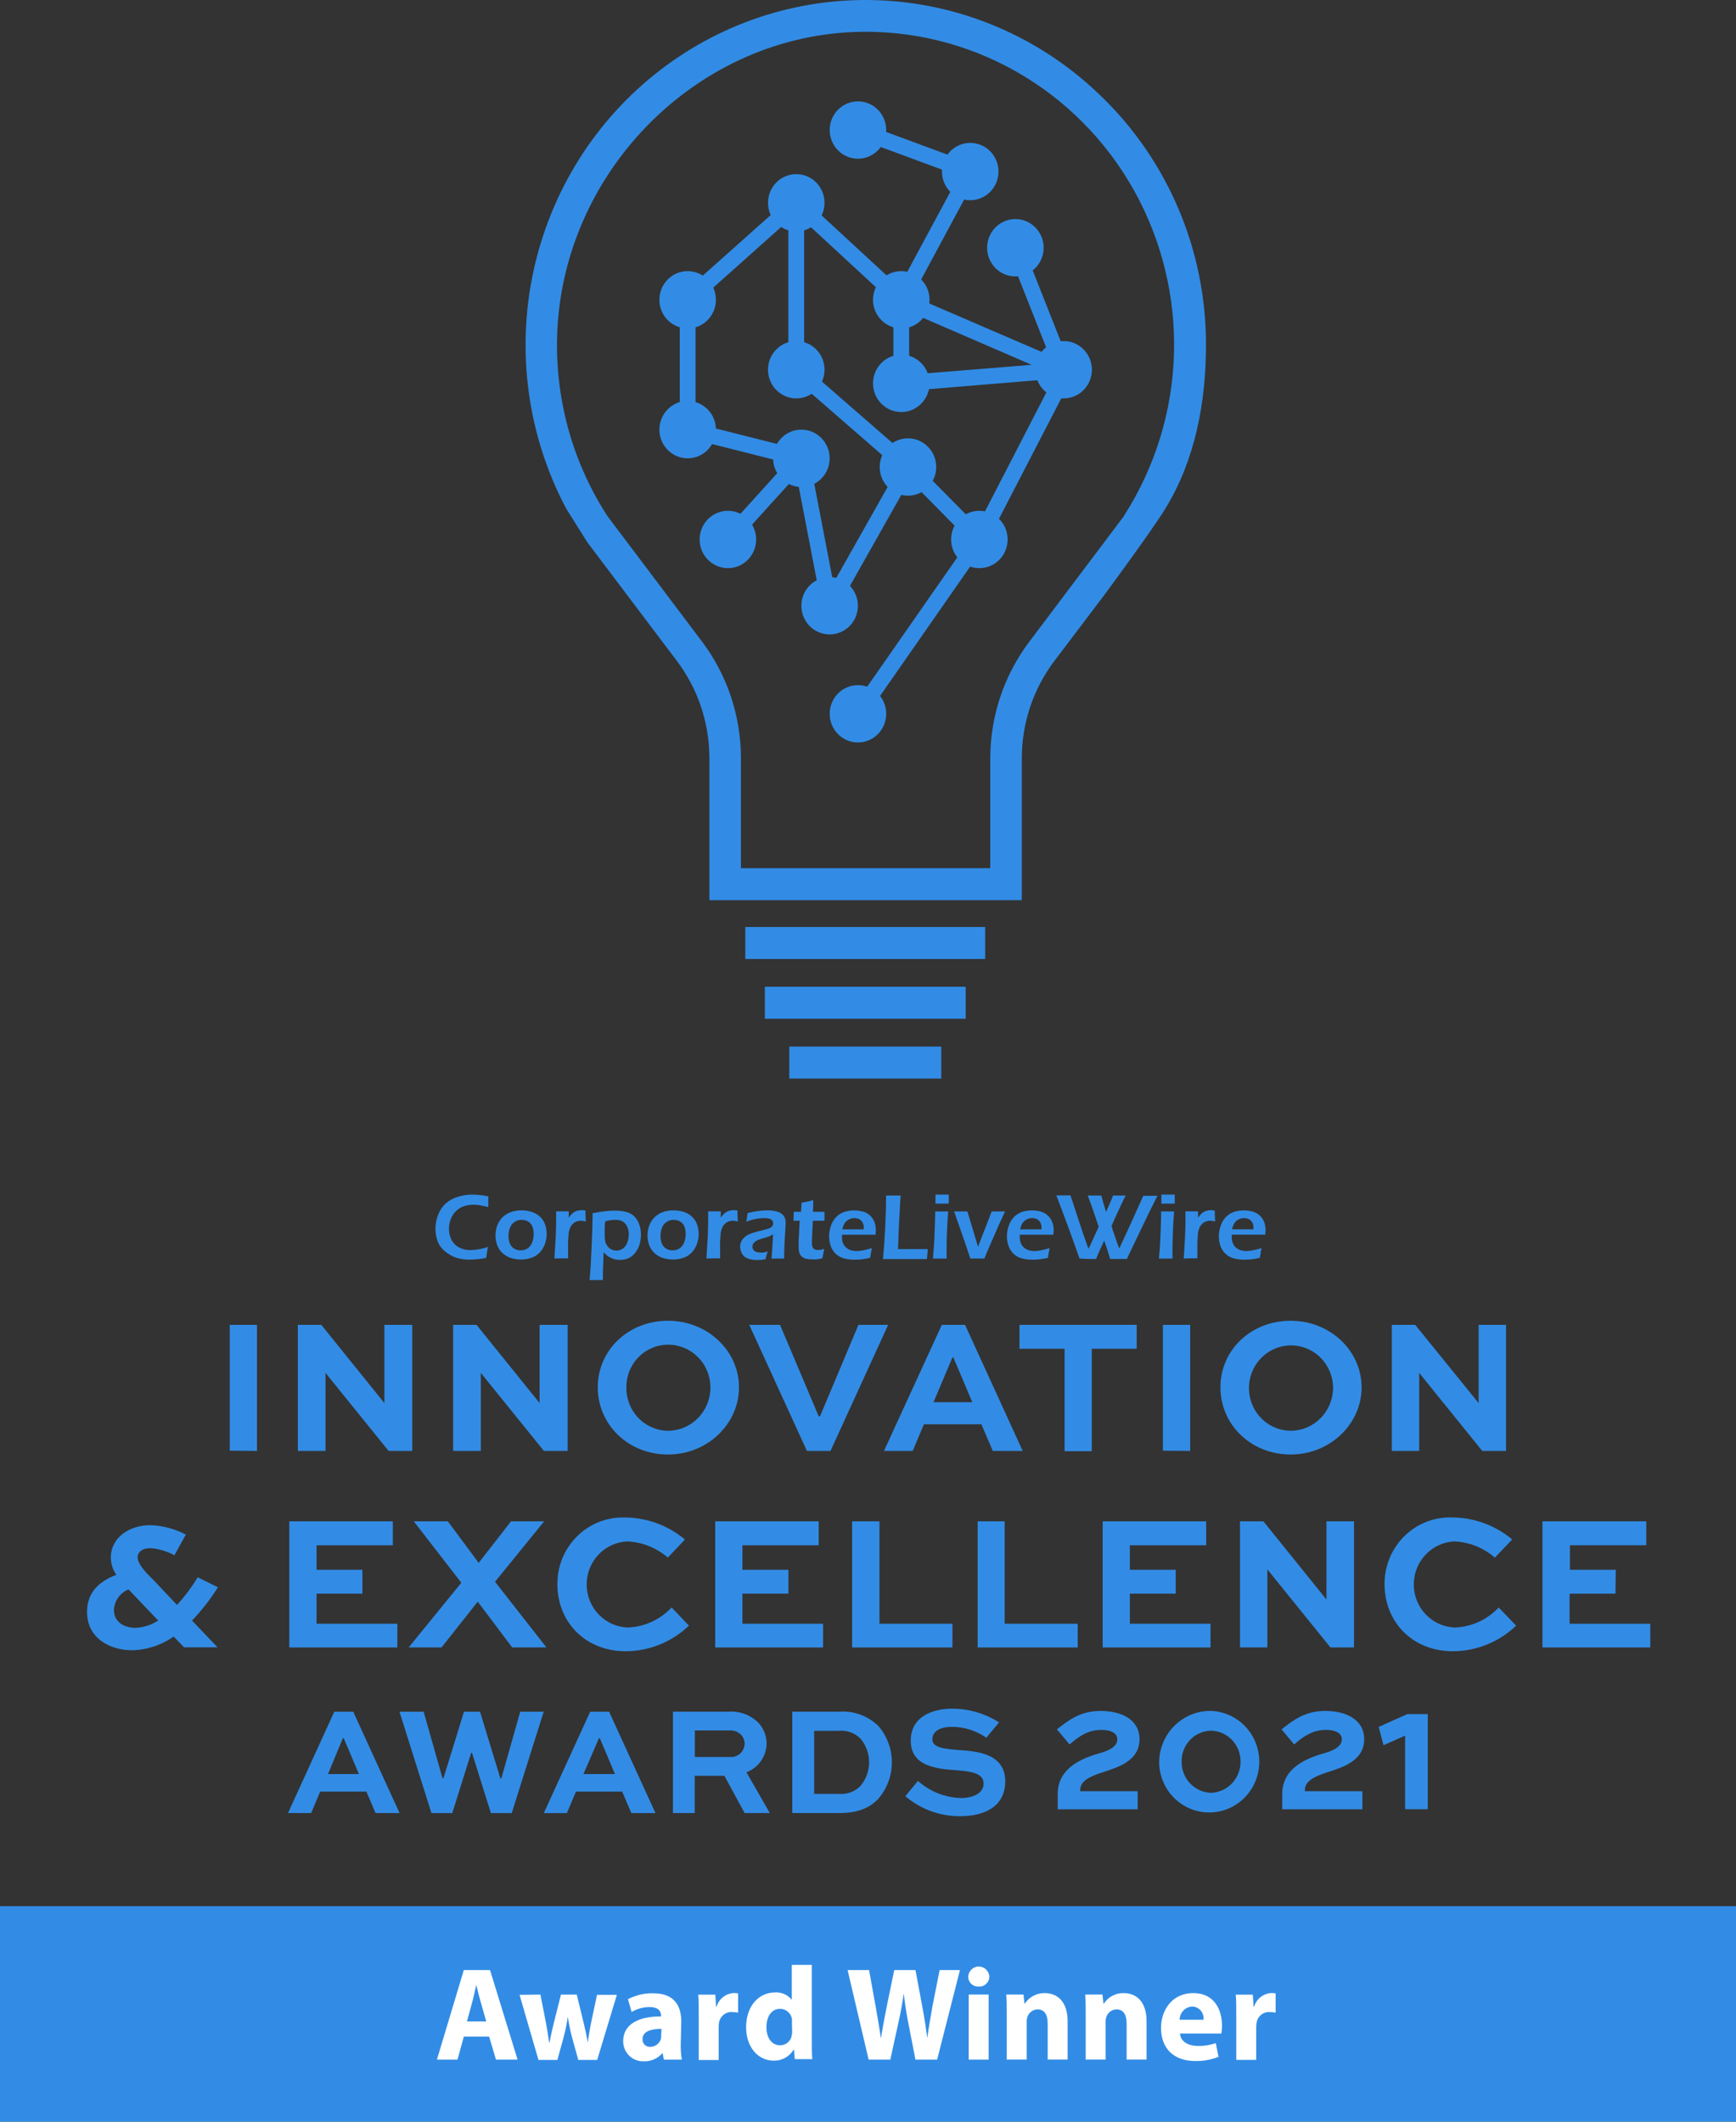 <svg width="72" height="88" viewBox="0 0 72 88" fill="none" xmlns="http://www.w3.org/2000/svg">
<rect x="0" y="0" width="72" height="88" fill="#333333" stroke="none"/>
<path d="M72 79.059H0V88H72V79.059Z" fill="#328CE5"/>
<path d="M9.528 60.169V54.95H10.658V60.179L9.528 60.169Z" fill="#328CE5"/>
<path d="M17.098 54.95V60.179H16.117L13.501 56.943V60.179H12.353V54.95H13.326L15.942 58.194V54.95H17.098Z" fill="#328CE5"/>
<path d="M23.544 54.95V60.179H22.558L19.942 56.943V60.179H18.793V54.95H19.764L22.38 58.194V54.95H23.544Z" fill="#328CE5"/>
<path d="M27.704 54.78C29.339 54.78 30.649 56.02 30.649 57.541C30.649 59.062 29.341 60.328 27.704 60.328C26.066 60.328 24.792 59.097 24.792 57.541C24.792 55.986 26.072 54.78 27.704 54.78ZM27.704 59.344C27.936 59.343 28.166 59.296 28.38 59.205C28.595 59.114 28.789 58.98 28.953 58.813C29.116 58.646 29.246 58.447 29.334 58.229C29.421 58.011 29.466 57.777 29.464 57.541C29.464 57.307 29.418 57.076 29.329 56.861C29.24 56.646 29.11 56.45 28.946 56.286C28.782 56.122 28.589 55.992 28.375 55.904C28.162 55.816 27.934 55.771 27.704 55.773C27.476 55.773 27.25 55.819 27.04 55.909C26.829 55.998 26.639 56.128 26.478 56.293C26.318 56.457 26.191 56.652 26.105 56.866C26.019 57.08 25.976 57.31 25.977 57.541C25.974 57.775 26.015 58.007 26.1 58.224C26.185 58.441 26.311 58.639 26.471 58.806C26.632 58.974 26.823 59.108 27.035 59.2C27.246 59.292 27.474 59.341 27.704 59.344Z" fill="#328CE5"/>
<path d="M36.836 54.95L34.445 60.179H33.467L31.075 54.95H32.352L33.956 58.746H34.008L35.604 54.95H36.836Z" fill="#328CE5"/>
<path d="M39.062 54.95H40.025L42.416 60.179H41.176L40.703 59.075H38.319L37.854 60.179H36.663L39.062 54.95ZM38.717 58.159H40.326L39.541 56.301H39.502L38.717 58.159Z" fill="#328CE5"/>
<path d="M42.283 54.95H47.143V55.942H45.281V60.19H44.153V55.942H42.283V54.95Z" fill="#328CE5"/>
<path d="M48.232 60.169V54.95H49.362V60.179L48.232 60.169Z" fill="#328CE5"/>
<path d="M53.529 54.78C55.161 54.78 56.472 56.02 56.472 57.541C56.472 59.062 55.164 60.328 53.529 60.328C51.894 60.328 50.617 59.097 50.617 57.541C50.617 55.986 51.894 54.78 53.529 54.78ZM53.529 59.344C53.761 59.343 53.991 59.296 54.206 59.205C54.42 59.114 54.614 58.98 54.778 58.813C54.941 58.646 55.071 58.447 55.159 58.229C55.246 58.011 55.291 57.777 55.29 57.541C55.283 57.193 55.176 56.855 54.981 56.568C54.787 56.281 54.513 56.059 54.195 55.93C53.876 55.8 53.527 55.769 53.191 55.839C52.855 55.91 52.547 56.079 52.306 56.327C52.064 56.574 51.9 56.888 51.833 57.229C51.767 57.571 51.801 57.925 51.931 58.247C52.062 58.569 52.283 58.844 52.567 59.039C52.851 59.235 53.186 59.34 53.529 59.344Z" fill="#328CE5"/>
<path d="M62.462 54.95V60.179H61.476L58.86 56.943V60.179H57.725V54.95H58.695L61.325 58.194V54.95H62.462Z" fill="#328CE5"/>
<path d="M7.234 64.507C6.924 64.337 6.583 64.237 6.232 64.212C5.884 64.212 5.708 64.395 5.708 64.586C5.708 64.931 6.232 65.396 6.378 65.547L7.341 66.567C7.664 66.214 7.952 65.829 8.202 65.42L9.039 65.836C8.726 66.331 8.366 66.792 7.963 67.214L9.023 68.326H7.636L7.202 67.878C6.691 68.238 6.087 68.435 5.465 68.446C4.605 68.446 3.61 67.981 3.61 66.853C3.61 66.028 4.134 65.582 4.827 65.316C4.678 65.109 4.597 64.859 4.597 64.602C4.597 63.771 5.363 63.259 6.24 63.259C6.751 63.278 7.252 63.411 7.707 63.649L7.234 64.507ZM5.332 65.924C5.16 65.99 5.011 66.106 4.904 66.257C4.796 66.408 4.734 66.587 4.725 66.773C4.725 67.334 5.23 67.517 5.614 67.517C5.951 67.504 6.278 67.399 6.561 67.214L5.332 65.924Z" fill="#328CE5"/>
<path d="M15.031 66.099H13.129V67.347H16.48V68.331H11.999V63.099H16.292V64.092H13.129V65.109H15.031V66.099Z" fill="#328CE5"/>
<path d="M22.569 63.099L20.531 65.605L22.663 68.329H21.242L19.814 66.431L18.312 68.329H16.95L19.134 65.647L17.161 63.099H18.574L19.853 64.822L21.195 63.099H22.569Z" fill="#328CE5"/>
<path d="M28.575 67.426C27.866 68.102 26.931 68.482 25.959 68.488C24.245 68.488 23.117 67.246 23.117 65.709C23.115 65.338 23.186 64.972 23.326 64.63C23.467 64.288 23.674 63.979 23.935 63.72C24.196 63.462 24.506 63.259 24.846 63.125C25.186 62.991 25.549 62.928 25.914 62.94C26.824 62.944 27.704 63.266 28.407 63.853L27.698 64.604C27.225 64.194 26.63 63.957 26.008 63.933C25.553 63.955 25.124 64.155 24.811 64.492C24.499 64.828 24.327 65.275 24.332 65.737C24.337 66.2 24.519 66.642 24.839 66.971C25.159 67.301 25.592 67.491 26.047 67.503C26.733 67.475 27.381 67.177 27.855 66.672L28.575 67.426Z" fill="#328CE5"/>
<path d="M32.7 66.099H30.791V67.347H34.137V68.331H29.663V63.099H33.956V64.092H30.791V65.109H32.7V66.099Z" fill="#328CE5"/>
<path d="M36.475 63.099V67.347H39.502V68.331H35.342V63.099H36.475Z" fill="#328CE5"/>
<path d="M41.668 63.099V67.347H44.697V68.331H40.548V63.099H41.668Z" fill="#328CE5"/>
<path d="M48.762 66.099H46.86V67.347H50.206V68.331H45.733V63.099H50.026V64.092H46.86V65.109H48.762V66.099Z" fill="#328CE5"/>
<path d="M56.158 63.099V68.329H55.179L52.563 65.093V68.329H51.428V63.099H52.399L55.015 66.343V63.099H56.158Z" fill="#328CE5"/>
<path d="M62.881 67.427C62.173 68.104 61.238 68.483 60.265 68.488C58.552 68.488 57.424 67.246 57.424 65.709C57.421 65.338 57.492 64.97 57.633 64.628C57.773 64.286 57.981 63.976 58.242 63.717C58.504 63.458 58.815 63.255 59.156 63.122C59.497 62.988 59.861 62.925 60.226 62.938C61.136 62.942 62.016 63.264 62.719 63.851L61.999 64.605C61.528 64.194 60.933 63.957 60.312 63.933C59.857 63.955 59.428 64.156 59.116 64.492C58.803 64.829 58.631 65.275 58.636 65.737C58.641 66.2 58.823 66.642 59.143 66.972C59.463 67.301 59.896 67.492 60.352 67.504C61.037 67.474 61.685 67.177 62.159 66.673L62.881 67.427Z" fill="#328CE5"/>
<path d="M67.001 66.099H65.099V67.347H68.445V68.331H63.972V63.099H68.278V64.092H65.112V65.109H67.014L67.001 66.099Z" fill="#328CE5"/>
<path d="M45.686 4.005C43.263 1.637 40.086 0.225 36.728 0.025C33.37 -0.176 30.052 0.849 27.373 2.913C24.694 4.977 22.83 7.945 22.118 11.281C21.405 14.617 21.892 18.102 23.489 21.106L24.363 22.497L28.08 27.422C28.948 28.575 29.419 29.985 29.422 31.435V37.337H42.379V31.438C42.382 29.986 42.855 28.575 43.724 27.422L45.78 24.706C45.78 24.706 47.747 22.051 48.325 21.106C49.563 19.099 50.018 16.697 50.018 14.31C50.022 12.384 49.64 10.478 48.896 8.706C48.151 6.934 47.059 5.335 45.686 4.005ZM46.614 21.406L42.691 26.614C41.645 27.999 41.076 29.694 41.071 31.438V36.009H30.73V31.435C30.727 29.693 30.161 27.999 29.119 26.614L25.195 21.409C23.797 19.255 23.068 16.725 23.102 14.146C23.191 7.331 28.713 1.592 35.416 1.327C37.76 1.236 40.084 1.801 42.134 2.961C44.183 4.121 45.879 5.83 47.035 7.902C48.191 9.974 48.764 12.329 48.689 14.709C48.615 17.088 47.897 19.402 46.614 21.396V21.406Z" fill="#328CE5"/>
<path d="M20.237 51.719C20.209 51.868 20.185 52.022 20.164 52.176C20.023 52.203 19.903 52.218 19.769 52.229C19.636 52.24 19.547 52.245 19.46 52.245C19.277 52.246 19.095 52.219 18.919 52.165C18.749 52.107 18.591 52.017 18.453 51.9C18.322 51.794 18.22 51.656 18.155 51.499C18.092 51.329 18.06 51.15 18.061 50.968C18.06 50.766 18.098 50.566 18.173 50.379C18.242 50.198 18.353 50.036 18.495 49.906C18.639 49.783 18.808 49.692 18.99 49.641C19.182 49.579 19.382 49.548 19.583 49.548C19.808 49.55 20.033 49.574 20.253 49.62C20.253 49.734 20.253 49.813 20.253 49.861V50.066C20.136 50.034 20.017 50.008 19.897 49.989C19.811 49.976 19.723 49.969 19.636 49.967C19.503 49.967 19.372 49.988 19.246 50.028C19.123 50.069 19.01 50.137 18.916 50.227C18.821 50.32 18.746 50.432 18.697 50.557C18.647 50.685 18.621 50.822 18.621 50.96C18.618 51.114 18.65 51.267 18.715 51.406C18.782 51.542 18.887 51.654 19.018 51.727C19.179 51.815 19.36 51.857 19.542 51.849C19.778 51.84 20.013 51.796 20.237 51.719Z" fill="#328CE5"/>
<path d="M21.639 50.201C21.781 50.2 21.921 50.223 22.055 50.267C22.182 50.306 22.298 50.373 22.395 50.464C22.489 50.551 22.56 50.659 22.605 50.78C22.65 50.906 22.673 51.039 22.673 51.173C22.673 51.317 22.648 51.461 22.599 51.597C22.553 51.728 22.48 51.847 22.385 51.948C22.289 52.051 22.17 52.127 22.037 52.171C21.757 52.264 21.454 52.264 21.174 52.171C21.049 52.129 20.934 52.061 20.836 51.972C20.743 51.882 20.67 51.772 20.624 51.65C20.575 51.524 20.55 51.389 20.551 51.252C20.55 51.115 20.572 50.978 20.616 50.849C20.662 50.721 20.732 50.605 20.823 50.506C20.925 50.403 21.048 50.324 21.184 50.275C21.33 50.223 21.484 50.198 21.639 50.201ZM21.639 50.596C21.536 50.594 21.434 50.623 21.346 50.679C21.257 50.735 21.189 50.82 21.153 50.92C21.11 51.032 21.089 51.151 21.09 51.271C21.089 51.372 21.106 51.473 21.142 51.568C21.176 51.655 21.235 51.729 21.312 51.781C21.395 51.835 21.493 51.863 21.592 51.86C21.695 51.862 21.796 51.834 21.883 51.778C21.97 51.718 22.035 51.631 22.071 51.531C22.114 51.417 22.136 51.295 22.134 51.173C22.135 51.074 22.119 50.976 22.084 50.883C22.053 50.797 21.995 50.723 21.919 50.673C21.835 50.62 21.738 50.594 21.639 50.596Z" fill="#328CE5"/>
<path d="M22.994 52.199L23.049 51.286L23.065 50.755C23.065 50.646 23.065 50.535 23.065 50.426C23.065 50.407 23.065 50.346 23.065 50.243H23.327H23.588V50.508C23.625 50.453 23.666 50.402 23.711 50.354C23.745 50.32 23.784 50.29 23.826 50.267C23.871 50.242 23.918 50.223 23.968 50.211C24.019 50.198 24.072 50.192 24.125 50.192C24.177 50.192 24.23 50.198 24.282 50.211C24.282 50.33 24.287 50.481 24.297 50.665C24.232 50.645 24.164 50.634 24.096 50.633C24.03 50.631 23.964 50.643 23.902 50.668C23.845 50.689 23.793 50.724 23.75 50.769C23.704 50.817 23.666 50.873 23.64 50.936C23.613 51.003 23.594 51.073 23.586 51.145C23.586 51.212 23.567 51.326 23.562 51.488C23.557 51.65 23.562 51.806 23.562 51.963C23.562 52.024 23.562 52.098 23.562 52.191H23.3L22.994 52.199Z" fill="#328CE5"/>
<path d="M24.454 53.092C24.486 52.733 24.515 52.271 24.538 51.703C24.562 51.135 24.577 50.673 24.577 50.318C24.815 50.275 25.001 50.246 25.132 50.233C25.263 50.219 25.393 50.212 25.524 50.212C25.682 50.21 25.84 50.231 25.993 50.273C26.123 50.306 26.241 50.377 26.333 50.477C26.419 50.573 26.483 50.687 26.521 50.811C26.563 50.94 26.584 51.074 26.584 51.21C26.583 51.346 26.564 51.482 26.526 51.613C26.488 51.739 26.427 51.857 26.346 51.961C26.272 52.058 26.176 52.135 26.066 52.187C25.885 52.261 25.685 52.276 25.495 52.229C25.429 52.213 25.365 52.189 25.305 52.157C25.256 52.133 25.21 52.102 25.169 52.067C25.134 52.038 25.09 51.993 25.035 51.934L25.006 52.768V53.092H24.457H24.454ZM25.098 50.671C25.098 50.74 25.082 50.801 25.08 50.851V51.064C25.08 51.157 25.08 51.223 25.08 51.265C25.079 51.341 25.087 51.417 25.103 51.491C25.119 51.563 25.151 51.63 25.197 51.687C25.242 51.746 25.299 51.793 25.365 51.825C25.428 51.856 25.498 51.871 25.569 51.871C25.662 51.872 25.754 51.843 25.83 51.788C25.914 51.727 25.977 51.642 26.014 51.544C26.056 51.435 26.078 51.319 26.079 51.202C26.083 51.084 26.058 50.967 26.006 50.862C25.965 50.776 25.899 50.704 25.817 50.657C25.736 50.617 25.646 50.596 25.556 50.596C25.401 50.592 25.246 50.613 25.098 50.66V50.671Z" fill="#328CE5"/>
<path d="M27.944 50.201C28.085 50.2 28.226 50.223 28.36 50.267C28.486 50.306 28.602 50.373 28.7 50.464C28.793 50.551 28.865 50.659 28.909 50.78C28.954 50.906 28.977 51.039 28.977 51.173C28.978 51.317 28.953 51.461 28.904 51.597C28.858 51.728 28.785 51.847 28.69 51.948C28.594 52.051 28.474 52.127 28.342 52.171C28.061 52.264 27.759 52.264 27.478 52.171C27.353 52.129 27.238 52.061 27.141 51.972C27.047 51.882 26.975 51.772 26.929 51.65C26.88 51.524 26.855 51.389 26.856 51.252C26.855 51.115 26.877 50.978 26.921 50.849C26.966 50.721 27.038 50.604 27.13 50.506C27.231 50.403 27.354 50.324 27.489 50.275C27.635 50.223 27.789 50.198 27.944 50.201ZM27.944 50.596C27.84 50.594 27.738 50.623 27.651 50.679C27.562 50.735 27.494 50.82 27.457 50.92C27.415 51.032 27.393 51.151 27.395 51.271C27.393 51.372 27.411 51.473 27.447 51.568C27.481 51.655 27.54 51.729 27.617 51.781C27.7 51.835 27.798 51.863 27.897 51.86C28 51.862 28.101 51.834 28.187 51.778C28.274 51.718 28.34 51.631 28.376 51.531C28.419 51.417 28.44 51.295 28.438 51.173C28.44 51.074 28.424 50.976 28.391 50.883C28.359 50.797 28.3 50.724 28.224 50.673C28.14 50.62 28.043 50.594 27.944 50.596Z" fill="#328CE5"/>
<path d="M29.299 52.199L29.354 51.286L29.37 50.755C29.37 50.646 29.37 50.535 29.37 50.426C29.37 50.407 29.37 50.346 29.37 50.243H29.631H29.893V50.508C29.929 50.453 29.971 50.402 30.016 50.354C30.05 50.32 30.089 50.29 30.131 50.267C30.175 50.242 30.223 50.223 30.272 50.211C30.324 50.198 30.376 50.192 30.429 50.192C30.482 50.192 30.535 50.198 30.586 50.211C30.586 50.33 30.591 50.481 30.602 50.665C30.537 50.645 30.469 50.634 30.4 50.633C30.334 50.631 30.268 50.643 30.207 50.668C30.149 50.689 30.098 50.724 30.055 50.769C30.008 50.817 29.971 50.873 29.945 50.936C29.917 51.003 29.899 51.073 29.89 51.145C29.89 51.212 29.872 51.326 29.867 51.488C29.861 51.65 29.867 51.806 29.867 51.963C29.867 52.024 29.867 52.098 29.867 52.191H29.605L29.299 52.199Z" fill="#328CE5"/>
<path d="M30.953 50.673C30.968 50.583 30.979 50.517 30.984 50.48L31.008 50.312C31.18 50.27 31.332 50.243 31.463 50.225C31.589 50.209 31.715 50.201 31.842 50.201C31.971 50.2 32.099 50.216 32.224 50.249C32.324 50.276 32.414 50.33 32.486 50.405C32.557 50.492 32.592 50.603 32.585 50.716C32.585 50.787 32.575 50.972 32.554 51.273C32.535 51.571 32.522 51.881 32.52 52.2H32.258H31.997C32.012 52.043 32.025 51.865 32.036 51.669L32.062 51.191C32.027 51.215 31.99 51.237 31.952 51.258C31.924 51.272 31.895 51.284 31.866 51.295L31.701 51.345C31.62 51.366 31.557 51.385 31.507 51.404C31.463 51.418 31.42 51.437 31.379 51.459C31.344 51.478 31.311 51.502 31.282 51.531C31.258 51.554 31.238 51.582 31.225 51.613C31.212 51.642 31.206 51.674 31.206 51.706C31.206 51.756 31.221 51.804 31.251 51.844C31.281 51.883 31.322 51.911 31.369 51.926C31.422 51.943 31.478 51.951 31.534 51.95C31.576 51.954 31.619 51.954 31.662 51.95C31.723 51.941 31.784 51.925 31.842 51.903C31.816 51.974 31.785 52.086 31.748 52.229C31.659 52.245 31.588 52.253 31.534 52.258H31.387C31.253 52.263 31.12 52.241 30.995 52.192C30.897 52.153 30.817 52.079 30.77 51.985C30.722 51.898 30.697 51.8 30.696 51.701C30.697 51.645 30.706 51.589 30.725 51.536C30.744 51.482 30.773 51.432 30.809 51.388C30.851 51.339 30.898 51.296 30.95 51.26C31.031 51.207 31.119 51.166 31.212 51.138C31.355 51.09 31.501 51.051 31.649 51.021L31.798 50.981C31.84 50.971 31.881 50.957 31.921 50.939C31.951 50.926 31.978 50.908 32.002 50.886C32.023 50.865 32.039 50.841 32.051 50.814C32.062 50.791 32.067 50.766 32.067 50.74C32.069 50.693 32.052 50.647 32.02 50.612C31.986 50.577 31.942 50.552 31.895 50.541C31.839 50.527 31.782 50.521 31.724 50.522C31.46 50.522 31.198 50.574 30.953 50.673Z" fill="#328CE5"/>
<path d="M34.183 51.796C34.167 51.868 34.144 51.998 34.11 52.189C34.028 52.209 33.945 52.224 33.861 52.234C33.805 52.238 33.748 52.238 33.691 52.234C33.603 52.236 33.515 52.227 33.43 52.208C33.362 52.192 33.299 52.159 33.247 52.112C33.2 52.069 33.166 52.014 33.15 51.953C33.132 51.892 33.123 51.828 33.124 51.764C33.124 51.748 33.124 51.724 33.124 51.695C33.124 51.666 33.124 51.578 33.124 51.43L33.168 50.633H32.907C32.907 50.556 32.92 50.434 32.922 50.262H33.223C33.223 50.19 33.239 50.063 33.247 49.885L33.469 49.84C33.516 49.84 33.608 49.81 33.73 49.776C33.73 49.953 33.725 50.115 33.715 50.262H34.196C34.196 50.437 34.196 50.559 34.196 50.633H33.712C33.686 51.164 33.673 51.456 33.673 51.538C33.671 51.601 33.68 51.663 33.699 51.722C33.715 51.762 33.744 51.795 33.783 51.815C33.82 51.835 33.861 51.845 33.903 51.844H34.003C34.064 51.832 34.124 51.816 34.183 51.796Z" fill="#328CE5"/>
<path d="M36.158 51.764C36.142 51.841 36.119 51.976 36.087 52.173C35.951 52.202 35.826 52.221 35.745 52.231C35.651 52.242 35.556 52.247 35.462 52.247C35.312 52.249 35.163 52.233 35.017 52.197C34.889 52.166 34.771 52.103 34.673 52.014C34.576 51.925 34.501 51.813 34.458 51.687C34.41 51.557 34.387 51.419 34.387 51.281C34.387 51.125 34.415 50.971 34.468 50.824C34.516 50.686 34.594 50.562 34.698 50.461C34.792 50.369 34.906 50.301 35.031 50.262C35.158 50.222 35.29 50.202 35.423 50.203C35.547 50.203 35.67 50.219 35.789 50.251C35.896 50.279 35.994 50.333 36.076 50.407C36.158 50.481 36.222 50.574 36.263 50.678C36.306 50.789 36.327 50.907 36.325 51.026C36.326 51.089 36.32 51.151 36.307 51.212H34.921C34.921 51.26 34.921 51.297 34.921 51.326C34.919 51.407 34.934 51.487 34.962 51.562C34.992 51.631 35.036 51.693 35.091 51.743C35.148 51.795 35.216 51.833 35.289 51.854C35.363 51.877 35.44 51.889 35.517 51.889C35.612 51.889 35.707 51.879 35.8 51.86C35.921 51.836 36.041 51.804 36.158 51.764ZM34.936 50.989H35.821C35.824 50.944 35.824 50.899 35.821 50.853C35.817 50.819 35.808 50.785 35.794 50.753C35.783 50.717 35.765 50.684 35.742 50.654C35.695 50.595 35.63 50.554 35.556 50.538C35.515 50.527 35.473 50.521 35.431 50.522C35.378 50.521 35.326 50.53 35.276 50.548C35.227 50.564 35.18 50.588 35.138 50.62C35.099 50.649 35.065 50.685 35.038 50.726C35.014 50.762 34.994 50.8 34.978 50.84C34.962 50.877 34.949 50.925 34.936 50.986V50.989Z" fill="#328CE5"/>
<path d="M36.624 52.199C36.661 51.812 36.69 51.385 36.713 50.912C36.737 50.44 36.75 49.993 36.752 49.585H37.354C37.336 49.813 37.32 50.076 37.307 50.381L37.268 51.151C37.268 51.371 37.249 51.589 37.244 51.807H37.569H38.194H38.476C38.476 51.931 38.455 52.072 38.447 52.223H37.595H36.624V52.199Z" fill="#328CE5"/>
<path d="M38.694 52.2C38.712 52.006 38.725 51.847 38.733 51.717C38.746 51.512 38.759 51.276 38.767 51.008C38.775 50.74 38.785 50.477 38.788 50.246H39.065H39.327C39.308 50.469 39.295 50.681 39.285 50.883C39.274 51.085 39.267 51.319 39.261 51.579C39.256 51.839 39.261 52.046 39.261 52.2H39H38.694ZM38.798 49.911C38.798 49.781 38.798 49.68 38.798 49.609V49.548H39.35C39.35 49.58 39.35 49.617 39.35 49.657V49.922H38.806L38.798 49.911Z" fill="#328CE5"/>
<path d="M40.242 52.199C40.161 51.934 39.936 51.278 39.572 50.246H39.86H40.122L40.564 51.711L40.627 51.544L41.053 50.447L41.129 50.246H41.404H41.684L41.375 50.922L40.928 51.95L40.828 52.199H40.543H40.242Z" fill="#328CE5"/>
<path d="M43.533 51.764C43.515 51.841 43.494 51.976 43.462 52.173C43.326 52.202 43.201 52.22 43.117 52.231C43.024 52.242 42.931 52.247 42.837 52.247C42.687 52.249 42.538 52.232 42.392 52.197C42.264 52.166 42.146 52.103 42.048 52.014C41.95 51.925 41.876 51.812 41.833 51.687C41.785 51.557 41.761 51.419 41.762 51.281C41.761 51.125 41.789 50.97 41.843 50.824C41.891 50.687 41.968 50.562 42.071 50.46C42.166 50.369 42.28 50.301 42.405 50.261C42.532 50.221 42.663 50.202 42.795 50.203C42.92 50.202 43.044 50.218 43.164 50.251C43.272 50.281 43.371 50.336 43.454 50.413C43.535 50.485 43.598 50.576 43.638 50.678C43.681 50.789 43.702 50.907 43.7 51.026C43.701 51.088 43.694 51.151 43.682 51.212H42.295C42.295 51.259 42.295 51.297 42.295 51.326C42.295 51.407 42.31 51.487 42.34 51.562C42.368 51.632 42.412 51.694 42.468 51.742C42.525 51.794 42.592 51.832 42.664 51.854C42.738 51.877 42.815 51.888 42.892 51.889C42.987 51.889 43.081 51.879 43.175 51.859C43.296 51.836 43.416 51.804 43.533 51.764ZM42.311 50.989H43.195C43.195 50.928 43.195 50.882 43.195 50.853C43.189 50.819 43.181 50.785 43.169 50.752C43.157 50.717 43.138 50.683 43.114 50.654C43.093 50.625 43.066 50.601 43.036 50.583C43.004 50.561 42.968 50.546 42.931 50.537C42.889 50.526 42.846 50.521 42.803 50.521C42.699 50.523 42.597 50.557 42.513 50.62C42.474 50.65 42.439 50.685 42.411 50.726C42.387 50.762 42.368 50.8 42.353 50.84C42.335 50.887 42.321 50.936 42.311 50.986V50.989Z" fill="#328CE5"/>
<path d="M44.773 52.2C44.464 51.315 44.143 50.441 43.81 49.58H44.398L44.922 51.172L45.144 51.796C45.191 51.703 45.264 51.552 45.358 51.342C45.453 51.133 45.526 50.979 45.568 50.878C45.508 50.7 45.434 50.482 45.345 50.227C45.257 49.972 45.181 49.76 45.113 49.585H45.678C45.735 49.816 45.803 50.044 45.874 50.27C45.978 50.038 46.075 49.81 46.164 49.585H46.687C46.606 49.747 46.504 49.956 46.387 50.211C46.269 50.466 46.172 50.679 46.099 50.849C46.125 50.941 46.177 51.098 46.253 51.318C46.329 51.539 46.384 51.693 46.421 51.783L46.928 50.687L47.297 49.864L47.417 49.598H48.003L47.648 50.312L46.904 51.86L46.737 52.218H46.392H46.044C45.968 51.953 45.887 51.706 45.798 51.456C45.678 51.706 45.565 51.958 45.458 52.218H45.107L44.773 52.2Z" fill="#328CE5"/>
<path d="M48.064 52.2C48.085 52.006 48.098 51.847 48.106 51.717C48.119 51.512 48.129 51.276 48.14 51.008C48.15 50.74 48.155 50.477 48.158 50.246H48.435H48.697C48.678 50.469 48.665 50.681 48.655 50.883C48.645 51.085 48.637 51.319 48.631 51.579C48.626 51.839 48.631 52.046 48.631 52.2H48.354H48.064ZM48.168 49.911C48.168 49.781 48.168 49.68 48.168 49.609V49.548H48.723C48.72 49.584 48.72 49.62 48.723 49.657V49.922H48.179L48.168 49.911Z" fill="#328CE5"/>
<path d="M49.095 52.199L49.15 51.286L49.166 50.755C49.166 50.646 49.166 50.535 49.166 50.426C49.166 50.407 49.166 50.346 49.166 50.243H49.427H49.689V50.508C49.726 50.454 49.767 50.403 49.812 50.354C49.846 50.32 49.885 50.29 49.927 50.267C49.971 50.242 50.019 50.223 50.068 50.211C50.12 50.198 50.174 50.192 50.228 50.192C50.28 50.192 50.331 50.198 50.382 50.211C50.382 50.33 50.387 50.481 50.398 50.665C50.332 50.645 50.265 50.634 50.196 50.633C50.13 50.631 50.064 50.643 50.003 50.668C49.945 50.689 49.894 50.724 49.851 50.769C49.804 50.817 49.767 50.873 49.741 50.936C49.714 51.003 49.696 51.074 49.686 51.145C49.686 51.212 49.668 51.326 49.663 51.488C49.657 51.65 49.663 51.806 49.663 51.963C49.663 52.024 49.663 52.098 49.663 52.191H49.401L49.095 52.199Z" fill="#328CE5"/>
<path d="M52.32 51.764C52.305 51.841 52.281 51.976 52.252 52.172C52.116 52.202 51.991 52.22 51.907 52.231C51.813 52.241 51.719 52.247 51.625 52.247C51.476 52.249 51.327 52.232 51.182 52.196C51.055 52.166 50.937 52.103 50.84 52.013C50.74 51.925 50.664 51.813 50.62 51.687C50.575 51.556 50.552 51.419 50.552 51.28C50.551 51.124 50.579 50.97 50.633 50.824C50.679 50.686 50.757 50.561 50.861 50.46C50.956 50.369 51.07 50.3 51.196 50.261C51.322 50.221 51.453 50.202 51.585 50.203C51.709 50.202 51.832 50.218 51.952 50.251C52.061 50.28 52.161 50.336 52.245 50.412C52.324 50.486 52.386 50.577 52.428 50.678C52.471 50.788 52.492 50.907 52.49 51.026C52.489 51.088 52.483 51.15 52.472 51.211H51.086C51.086 51.259 51.086 51.296 51.086 51.326C51.085 51.407 51.1 51.487 51.13 51.562C51.158 51.631 51.201 51.693 51.256 51.742C51.313 51.794 51.381 51.832 51.455 51.854C51.528 51.877 51.605 51.889 51.682 51.888C51.777 51.888 51.872 51.879 51.965 51.859C52.085 51.836 52.204 51.804 52.32 51.764ZM51.099 50.988H51.986C51.986 50.927 51.986 50.882 51.986 50.853C51.98 50.819 51.971 50.785 51.959 50.752C51.947 50.717 51.928 50.683 51.904 50.654C51.883 50.625 51.856 50.601 51.826 50.582C51.794 50.561 51.758 50.546 51.721 50.537C51.679 50.526 51.636 50.521 51.593 50.521C51.541 50.521 51.488 50.53 51.439 50.548C51.389 50.564 51.342 50.588 51.3 50.62C51.262 50.65 51.229 50.686 51.201 50.726C51.178 50.761 51.158 50.8 51.143 50.84C51.124 50.887 51.109 50.936 51.096 50.986L51.099 50.988Z" fill="#328CE5"/>
<path d="M13.865 70.995H14.65L16.572 75.199H15.576L15.196 74.31H13.279L12.905 75.199H11.945L13.865 70.995ZM13.603 73.583H14.885L14.257 72.096H14.218L13.603 73.583Z" fill="#328CE5"/>
<path d="M17.57 70.995L18.354 73.758H18.391L19.244 70.995H19.908L20.753 73.758H20.793L21.577 70.995H22.55L21.224 75.2H20.361L19.576 72.701H19.542L18.757 75.2H17.894L16.568 70.995H17.57Z" fill="#328CE5"/>
<path d="M24.478 70.995H25.262L27.185 75.2H26.186L25.804 74.31H23.889L23.512 75.2H22.555L24.478 70.995ZM24.198 73.583H25.506L24.878 72.096H24.841L24.198 73.583Z" fill="#328CE5"/>
<path d="M27.91 75.199V70.994H30.207C30.435 70.977 30.663 71.008 30.878 71.087C31.093 71.166 31.288 71.29 31.452 71.451C31.672 71.685 31.795 71.996 31.795 72.319C31.79 72.579 31.707 72.832 31.558 73.044C31.408 73.256 31.199 73.417 30.958 73.506L31.928 75.199H30.882L30.045 73.654H28.813V75.199H27.91ZM28.818 71.772V72.874H30.304C30.378 72.877 30.452 72.865 30.522 72.839C30.591 72.812 30.655 72.772 30.709 72.72C30.762 72.669 30.806 72.606 30.835 72.537C30.865 72.469 30.881 72.394 30.882 72.319C30.881 72.182 30.829 72.051 30.736 71.953C30.671 71.888 30.593 71.838 30.508 71.807C30.423 71.776 30.331 71.764 30.241 71.772H28.818Z" fill="#328CE5"/>
<path d="M32.86 75.199V70.994H34.809C35.106 70.972 35.404 71.014 35.684 71.117C35.963 71.22 36.219 71.382 36.433 71.591C36.799 72.016 36.998 72.562 36.99 73.126C36.983 73.689 36.771 74.23 36.394 74.644C36.041 74.987 35.588 75.199 34.809 75.199H32.86ZM34.777 74.403C34.938 74.419 35.1 74.4 35.253 74.348C35.406 74.296 35.546 74.211 35.664 74.1C35.904 73.83 36.04 73.481 36.046 73.118C36.052 72.754 35.929 72.401 35.698 72.122C35.579 72 35.435 71.907 35.275 71.849C35.116 71.791 34.946 71.77 34.777 71.788H33.767V74.403H34.777Z" fill="#328CE5"/>
<path d="M40.907 72.075C40.48 71.776 39.973 71.618 39.455 71.624C39.042 71.624 38.67 71.78 38.67 72.141C38.67 72.502 39.217 72.539 39.756 72.585C40.512 72.635 41.692 72.725 41.692 73.885C41.692 74.923 40.842 75.329 39.827 75.329C38.994 75.338 38.185 75.043 37.548 74.499L38.071 73.867C38.564 74.305 39.192 74.556 39.848 74.576C40.371 74.576 40.795 74.368 40.795 73.975C40.795 73.583 40.368 73.479 39.748 73.429C38.84 73.37 37.773 73.267 37.773 72.197C37.773 71.18 38.707 70.87 39.487 70.87C40.176 70.869 40.852 71.066 41.435 71.438L40.907 72.075Z" fill="#328CE5"/>
<path d="M43.868 74.411C43.868 73.437 44.668 72.978 45.612 72.715C45.84 72.651 46.34 72.497 46.34 72.144C46.34 71.844 45.997 71.749 45.688 71.749C45.126 71.749 44.749 72.014 44.359 72.354L43.836 71.727C44.336 71.332 44.822 70.963 45.652 70.963C46.481 70.963 47.261 71.303 47.261 72.136C47.261 73.034 46.368 73.304 45.712 73.514C45.136 73.7 44.801 73.896 44.801 74.249V74.292H47.185V75.043H43.868V74.411Z" fill="#328CE5"/>
<path d="M50.227 70.962C50.635 70.977 51.029 71.114 51.36 71.354C51.692 71.595 51.946 71.929 52.092 72.316C52.237 72.702 52.268 73.123 52.179 73.527C52.09 73.931 51.886 74.299 51.593 74.586C51.299 74.873 50.929 75.066 50.528 75.141C50.127 75.216 49.713 75.17 49.338 75.008C48.963 74.846 48.643 74.576 48.419 74.231C48.194 73.885 48.074 73.481 48.075 73.067C48.087 72.499 48.32 71.959 48.723 71.564C49.127 71.17 49.667 70.954 50.227 70.962ZM50.227 74.36C50.557 74.348 50.869 74.207 51.098 73.965C51.326 73.724 51.453 73.402 51.452 73.067C51.455 72.733 51.329 72.41 51.099 72.17C50.87 71.929 50.557 71.79 50.227 71.782C50.064 71.785 49.903 71.821 49.753 71.887C49.603 71.953 49.468 72.048 49.355 72.168C49.242 72.287 49.153 72.428 49.093 72.582C49.034 72.737 49.005 72.901 49.008 73.067C49.003 73.402 49.129 73.725 49.357 73.967C49.585 74.209 49.898 74.35 50.227 74.36Z" fill="#328CE5"/>
<path d="M53.18 74.411C53.18 73.437 53.983 72.978 54.928 72.715C55.153 72.651 55.653 72.497 55.653 72.144C55.653 71.844 55.312 71.749 55.004 71.749C54.441 71.749 54.065 72.014 53.675 72.354L53.152 71.727C53.654 71.332 54.138 70.963 54.967 70.963C55.796 70.963 56.579 71.303 56.579 72.136C56.579 73.034 55.687 73.304 55.03 73.514C54.454 73.7 54.12 73.896 54.12 74.249V74.292H56.505V75.043H53.18V74.411Z" fill="#328CE5"/>
<path d="M57.181 71.624L58.374 71.093H59.216V75.04H58.277V71.987L57.38 72.386L57.181 71.624Z" fill="#328CE5"/>
<path d="M19.236 84.472L18.974 85.427H18.121L19.236 81.711H20.324L21.467 85.427H20.57L20.287 84.472H19.236ZM20.167 83.843L19.939 83.046C19.874 82.826 19.809 82.55 19.754 82.327C19.699 82.55 19.644 82.831 19.584 83.046L19.367 83.843H20.167Z" fill="white"/>
<path d="M22.414 82.728L22.631 83.837C22.681 84.103 22.736 84.411 22.778 84.721H22.793C22.843 84.411 22.924 84.108 22.984 83.843L23.267 82.728H23.921L24.183 83.805C24.258 84.113 24.329 84.411 24.379 84.721C24.418 84.419 24.47 84.108 24.536 83.8L24.761 82.738H25.585L24.768 85.438H23.984L23.722 84.493C23.65 84.215 23.592 83.933 23.549 83.649C23.509 83.932 23.452 84.212 23.379 84.488L23.118 85.438H22.333L21.548 82.738L22.414 82.728Z" fill="white"/>
<path d="M28.234 84.777C28.228 84.995 28.243 85.213 28.279 85.427H27.533L27.484 85.162H27.468C27.373 85.271 27.256 85.358 27.124 85.415C26.992 85.472 26.85 85.499 26.707 85.494C26.596 85.5 26.485 85.483 26.381 85.444C26.276 85.405 26.181 85.345 26.101 85.268C26.02 85.19 25.956 85.097 25.912 84.993C25.868 84.89 25.846 84.778 25.846 84.665C25.846 83.965 26.466 83.633 27.416 83.633V83.601C27.416 83.45 27.34 83.245 26.932 83.245C26.673 83.249 26.42 83.319 26.197 83.45L26.045 82.919C26.368 82.75 26.728 82.666 27.091 82.674C27.978 82.674 28.255 83.205 28.255 83.845L28.234 84.777ZM27.434 84.15C27 84.15 26.649 84.254 26.649 84.575C26.646 84.619 26.653 84.663 26.668 84.704C26.684 84.745 26.708 84.781 26.739 84.812C26.77 84.842 26.808 84.865 26.849 84.879C26.89 84.894 26.933 84.898 26.976 84.894C27.07 84.893 27.162 84.864 27.238 84.808C27.315 84.753 27.373 84.676 27.405 84.586C27.416 84.539 27.421 84.491 27.421 84.442L27.434 84.15Z" fill="white"/>
<path d="M28.98 83.62C28.98 83.222 28.98 82.962 28.959 82.731H29.666L29.7 83.227H29.721C29.768 83.069 29.862 82.931 29.991 82.83C30.119 82.729 30.275 82.671 30.437 82.664C30.496 82.663 30.555 82.669 30.613 82.68V83.477C30.539 83.462 30.465 83.454 30.39 83.453C30.259 83.439 30.128 83.476 30.023 83.556C29.918 83.636 29.846 83.754 29.823 83.885C29.811 83.947 29.806 84.009 29.807 84.071V85.441H28.98V83.62Z" fill="white"/>
<path d="M33.67 81.496V84.609C33.67 84.915 33.67 85.233 33.691 85.406H32.962L32.93 85.013H32.914C32.828 85.157 32.705 85.276 32.558 85.356C32.411 85.435 32.246 85.474 32.08 85.467C31.45 85.467 30.945 84.92 30.945 84.081C30.945 83.171 31.499 82.64 32.135 82.64C32.268 82.629 32.401 82.651 32.524 82.704C32.647 82.757 32.755 82.84 32.839 82.945V81.496H33.67ZM32.844 83.885C32.849 83.833 32.849 83.78 32.844 83.728C32.822 83.614 32.761 83.51 32.672 83.436C32.584 83.361 32.472 83.32 32.357 83.319C31.978 83.319 31.787 83.662 31.787 84.089C31.787 84.516 32.009 84.832 32.352 84.832C32.466 84.834 32.577 84.794 32.666 84.721C32.754 84.648 32.815 84.545 32.836 84.432C32.849 84.368 32.855 84.303 32.854 84.238L32.844 83.885Z" fill="white"/>
<path d="M36.026 85.427L35.154 81.711H36.044L36.321 83.24C36.402 83.689 36.478 84.169 36.538 84.543C36.599 84.14 36.685 83.694 36.776 83.229L37.088 81.711H37.969L38.262 83.28C38.343 83.715 38.404 84.113 38.459 84.528C38.514 84.113 38.595 83.678 38.67 83.229L38.971 81.711H39.814L38.867 85.427H37.969L37.658 83.835C37.587 83.46 37.53 83.113 37.485 82.685C37.42 83.105 37.36 83.46 37.273 83.835L36.926 85.427H36.026Z" fill="white"/>
<path d="M41.032 81.976C41.032 82.034 41.021 82.092 40.998 82.145C40.975 82.198 40.941 82.246 40.899 82.285C40.857 82.325 40.807 82.355 40.753 82.374C40.699 82.393 40.642 82.4 40.585 82.395C40.529 82.399 40.473 82.39 40.42 82.371C40.368 82.351 40.32 82.32 40.28 82.281C40.239 82.242 40.208 82.194 40.186 82.142C40.165 82.089 40.155 82.033 40.156 81.976C40.164 81.864 40.214 81.759 40.295 81.683C40.377 81.607 40.483 81.564 40.594 81.564C40.705 81.564 40.811 81.607 40.892 81.683C40.974 81.759 41.024 81.864 41.032 81.976ZM40.177 85.427V82.727H41.003V85.427H40.177Z" fill="white"/>
<path d="M41.755 83.59C41.755 83.253 41.755 82.972 41.734 82.727H42.45L42.49 83.104H42.505C42.594 82.967 42.717 82.854 42.86 82.778C43.004 82.701 43.164 82.663 43.327 82.666C43.871 82.666 44.279 83.038 44.279 83.832V85.424H43.452V83.93C43.452 83.579 43.332 83.343 43.034 83.343C42.939 83.344 42.848 83.375 42.772 83.432C42.696 83.489 42.639 83.568 42.61 83.659C42.587 83.726 42.577 83.798 42.581 83.869V85.424H41.755V83.59Z" fill="white"/>
<path d="M45.029 83.59C45.029 83.253 45.029 82.972 45.008 82.727H45.725L45.764 83.104H45.78C45.869 82.967 45.991 82.854 46.135 82.778C46.278 82.701 46.439 82.663 46.601 82.666C47.145 82.666 47.553 83.038 47.553 83.832V85.424H46.727V83.93C46.727 83.579 46.606 83.343 46.308 83.343C46.214 83.344 46.122 83.374 46.046 83.431C45.97 83.488 45.913 83.568 45.884 83.659C45.861 83.726 45.852 83.798 45.856 83.869V85.424H45.029V83.59Z" fill="white"/>
<path d="M48.94 84.344C48.964 84.695 49.306 84.859 49.691 84.859C49.941 84.863 50.189 84.823 50.426 84.742L50.536 85.311C50.229 85.432 49.902 85.49 49.573 85.483C48.668 85.483 48.153 84.952 48.153 84.108C48.153 83.423 48.571 82.666 49.495 82.666C50.355 82.666 50.682 83.346 50.682 84.015C50.683 84.126 50.674 84.236 50.654 84.344H48.94ZM49.916 83.771C49.924 83.703 49.918 83.634 49.898 83.569C49.878 83.504 49.845 83.444 49.801 83.392C49.757 83.34 49.703 83.299 49.642 83.27C49.581 83.241 49.515 83.225 49.447 83.224C49.308 83.231 49.177 83.291 49.079 83.392C48.982 83.494 48.927 83.629 48.924 83.771H49.916Z" fill="white"/>
<path d="M51.274 83.62C51.274 83.222 51.274 82.961 51.253 82.731H51.959L51.993 83.227H52.014C52.062 83.069 52.157 82.93 52.286 82.829C52.415 82.728 52.571 82.671 52.734 82.664C52.792 82.663 52.85 82.669 52.907 82.68V83.476C52.833 83.462 52.759 83.454 52.684 83.453C52.554 83.439 52.425 83.476 52.32 83.555C52.215 83.634 52.144 83.75 52.119 83.88C52.107 83.941 52.101 84.003 52.101 84.066V85.436H51.274V83.62Z" fill="white"/>
<path d="M40.859 38.449H30.91V39.776H40.859V38.449Z" fill="#328CE5"/>
<path d="M40.051 40.928H31.722V42.255H40.051V40.928Z" fill="#328CE5"/>
<path d="M39.039 43.408H32.735V44.735H39.039V43.408Z" fill="#328CE5"/>
<path d="M35.583 30.796C36.231 30.796 36.755 30.263 36.755 29.606C36.755 28.949 36.231 28.417 35.583 28.417C34.936 28.417 34.411 28.949 34.411 29.606C34.411 30.263 34.936 30.796 35.583 30.796Z" fill="#328CE5"/>
<path d="M34.408 26.314C35.056 26.314 35.581 25.782 35.581 25.125C35.581 24.468 35.056 23.936 34.408 23.936C33.761 23.936 33.237 24.468 33.237 25.125C33.237 25.782 33.761 26.314 34.408 26.314Z" fill="#328CE5"/>
<path d="M30.189 23.565C30.836 23.565 31.361 23.032 31.361 22.375C31.361 21.718 30.836 21.186 30.189 21.186C29.542 21.186 29.017 21.718 29.017 22.375C29.017 23.032 29.542 23.565 30.189 23.565Z" fill="#328CE5"/>
<path d="M33.237 20.198C33.884 20.198 34.409 19.666 34.409 19.009C34.409 18.352 33.884 17.82 33.237 17.82C32.589 17.82 32.065 18.352 32.065 19.009C32.065 19.666 32.589 20.198 33.237 20.198Z" fill="#328CE5"/>
<path d="M37.657 20.559C38.305 20.559 38.829 20.027 38.829 19.37C38.829 18.713 38.305 18.181 37.657 18.181C37.01 18.181 36.486 18.713 36.486 19.37C36.486 20.027 37.01 20.559 37.657 20.559Z" fill="#328CE5"/>
<path d="M40.618 23.565C41.266 23.565 41.791 23.032 41.791 22.375C41.791 21.718 41.266 21.186 40.618 21.186C39.971 21.186 39.447 21.718 39.447 22.375C39.447 23.032 39.971 23.565 40.618 23.565Z" fill="#328CE5"/>
<path d="M44.114 16.524C44.761 16.524 45.286 15.992 45.286 15.335C45.286 14.678 44.761 14.146 44.114 14.146C43.466 14.146 42.942 14.678 42.942 15.335C42.942 15.992 43.466 16.524 44.114 16.524Z" fill="#328CE5"/>
<path d="M37.38 17.09C38.027 17.09 38.552 16.557 38.552 15.9C38.552 15.244 38.027 14.711 37.38 14.711C36.733 14.711 36.208 15.244 36.208 15.9C36.208 16.557 36.733 17.09 37.38 17.09Z" fill="#328CE5"/>
<path d="M37.38 13.623C38.027 13.623 38.552 13.091 38.552 12.434C38.552 11.777 38.027 11.245 37.38 11.245C36.733 11.245 36.208 11.777 36.208 12.434C36.208 13.091 36.733 13.623 37.38 13.623Z" fill="#328CE5"/>
<path d="M33.025 16.524C33.672 16.524 34.197 15.992 34.197 15.335C34.197 14.678 33.672 14.146 33.025 14.146C32.377 14.146 31.853 14.678 31.853 15.335C31.853 15.992 32.377 16.524 33.025 16.524Z" fill="#328CE5"/>
<path d="M28.52 19.009C29.167 19.009 29.692 18.477 29.692 17.82C29.692 17.163 29.167 16.631 28.52 16.631C27.872 16.631 27.348 17.163 27.348 17.82C27.348 18.477 27.872 19.009 28.52 19.009Z" fill="#328CE5"/>
<path d="M28.52 13.623C29.167 13.623 29.692 13.091 29.692 12.434C29.692 11.777 29.167 11.245 28.52 11.245C27.872 11.245 27.348 11.777 27.348 12.434C27.348 13.091 27.872 13.623 28.52 13.623Z" fill="#328CE5"/>
<path d="M33.025 9.601C33.672 9.601 34.197 9.069 34.197 8.412C34.197 7.755 33.672 7.222 33.025 7.222C32.377 7.222 31.853 7.755 31.853 8.412C31.853 9.069 32.377 9.601 33.025 9.601Z" fill="#328CE5"/>
<path d="M35.583 6.583C36.231 6.583 36.755 6.05 36.755 5.393C36.755 4.737 36.231 4.204 35.583 4.204C34.936 4.204 34.411 4.737 34.411 5.393C34.411 6.05 34.936 6.583 35.583 6.583Z" fill="#328CE5"/>
<path d="M40.24 8.305C40.887 8.305 41.412 7.773 41.412 7.116C41.412 6.459 40.887 5.927 40.24 5.927C39.592 5.927 39.068 6.459 39.068 7.116C39.068 7.773 39.592 8.305 40.24 8.305Z" fill="#328CE5"/>
<path d="M42.112 11.465C42.76 11.465 43.285 10.932 43.285 10.276C43.285 9.619 42.76 9.086 42.112 9.086C41.465 9.086 40.941 9.619 40.941 10.276C40.941 10.932 41.465 11.465 42.112 11.465Z" fill="#328CE5"/>
<path d="M35.85 29.798L35.316 29.415L40.195 22.413L37.728 19.912L34.257 26.063L32.954 19.283L28.193 18.08V12.283L33.03 7.969L37.291 11.903L39.771 7.295L35.47 5.707L35.693 5.083L40.71 6.936L37.466 12.965L33.022 8.858L28.847 12.585V17.56L33.516 18.739L34.563 24.186L37.587 18.829L41.045 22.338L35.85 29.798Z" fill="#328CE5"/>
<path d="M40.909 22.529L40.331 22.221L43.687 15.715L37.053 16.262V11.945L43.517 14.732L41.809 10.413L42.416 10.166L44.331 15.011L44.817 14.971L44.532 15.521L44.71 15.967L44.378 15.823L40.909 22.529ZM37.707 12.935V15.542L42.785 15.131L37.707 12.935Z" fill="#328CE5"/>
<path d="M37.445 19.622L32.697 15.489V8.412H33.351V15.184L37.869 19.118L37.445 19.622Z" fill="#328CE5"/>
<path d="M32.994 18.789L29.948 22.153L30.429 22.602L33.475 19.238L32.994 18.789Z" fill="#328CE5"/>
</svg>
